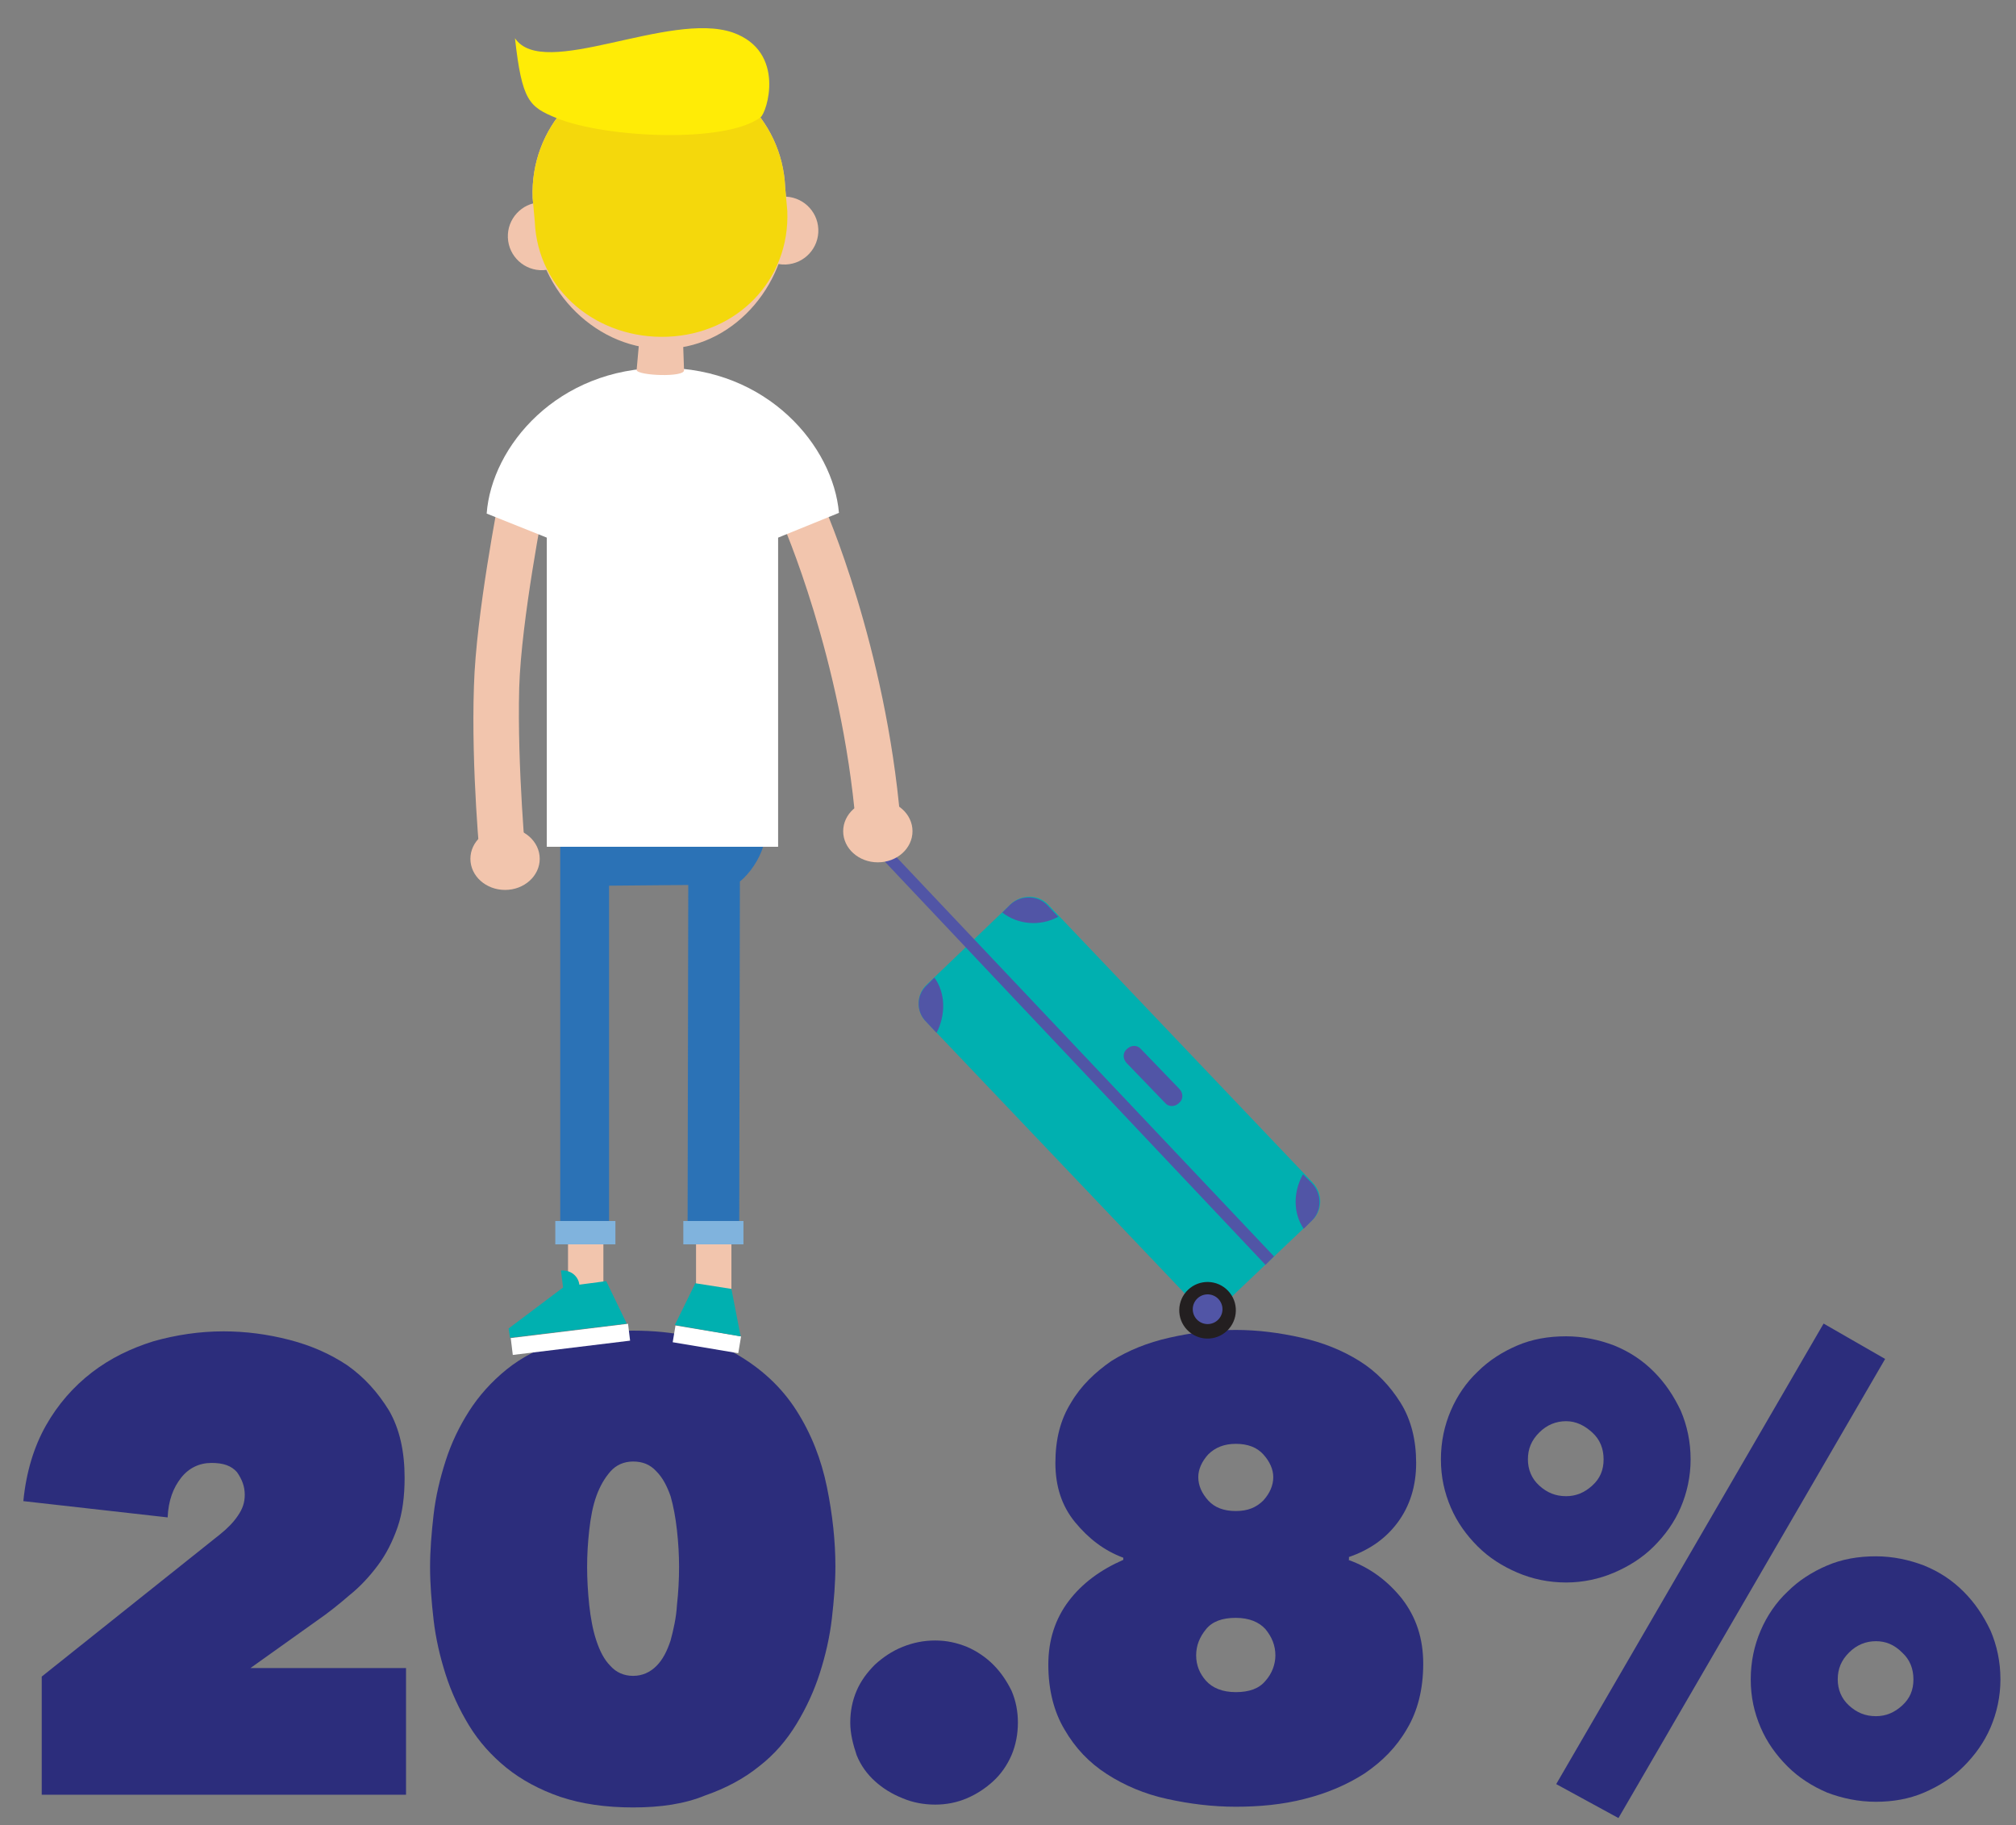 <svg version="1.1" id="el_dropBSq0Y" xmlns="http://www.w3.org/2000/svg" xmlns:xlink="http://www.w3.org/1999/xlink" x="0px" y="0px" viewBox="0 0 285 258" style="enable-background:new 0 0 285 258;" xml:space="preserve"><rect x="0" y="0" width="285" height="258" fill="#808080" stroke="none"/><style>@-webkit-keyframes kf_el_SXEAfP1qBUm_an_V4NIJglKE{0%{-webkit-transform: translate(124.1px, 118.5px) translate(-124.1px, -118.5px) translate(0px, -1px);transform: translate(124.1px, 118.5px) translate(-124.1px, -118.5px) translate(0px, -1px);}50%{-webkit-transform: translate(124.1px, 118.5px) translate(-124.1px, -118.5px) translate(3px, -4px);transform: translate(124.1px, 118.5px) translate(-124.1px, -118.5px) translate(3px, -4px);}100%{-webkit-transform: translate(124.1px, 118.5px) translate(-124.1px, -118.5px) translate(0px, -1px);transform: translate(124.1px, 118.5px) translate(-124.1px, -118.5px) translate(0px, -1px);}}@keyframes kf_el_SXEAfP1qBUm_an_V4NIJglKE{0%{-webkit-transform: translate(124.1px, 118.5px) translate(-124.1px, -118.5px) translate(0px, -1px);transform: translate(124.1px, 118.5px) translate(-124.1px, -118.5px) translate(0px, -1px);}50%{-webkit-transform: translate(124.1px, 118.5px) translate(-124.1px, -118.5px) translate(3px, -4px);transform: translate(124.1px, 118.5px) translate(-124.1px, -118.5px) translate(3px, -4px);}100%{-webkit-transform: translate(124.1px, 118.5px) translate(-124.1px, -118.5px) translate(0px, -1px);transform: translate(124.1px, 118.5px) translate(-124.1px, -118.5px) translate(0px, -1px);}}@-webkit-keyframes kf_el_CLMlNvkflOo_an_yRvm6IFHN{0%{-webkit-transform: translate(110.5px, 71.1px) rotate(0deg) translate(-110.5px, -71.1px);transform: translate(110.5px, 71.1px) rotate(0deg) translate(-110.5px, -71.1px);}50%{-webkit-transform: translate(110.5px, 71.1px) rotate(-4deg) translate(-110.5px, -71.1px);transform: translate(110.5px, 71.1px) rotate(-4deg) translate(-110.5px, -71.1px);}100%{-webkit-transform: translate(110.5px, 71.1px) rotate(0deg) translate(-110.5px, -71.1px);transform: translate(110.5px, 71.1px) rotate(0deg) translate(-110.5px, -71.1px);}}@keyframes kf_el_CLMlNvkflOo_an_yRvm6IFHN{0%{-webkit-transform: translate(110.5px, 71.1px) rotate(0deg) translate(-110.5px, -71.1px);transform: translate(110.5px, 71.1px) rotate(0deg) translate(-110.5px, -71.1px);}50%{-webkit-transform: translate(110.5px, 71.1px) rotate(-4deg) translate(-110.5px, -71.1px);transform: translate(110.5px, 71.1px) rotate(-4deg) translate(-110.5px, -71.1px);}100%{-webkit-transform: translate(110.5px, 71.1px) rotate(0deg) translate(-110.5px, -71.1px);transform: translate(110.5px, 71.1px) rotate(0deg) translate(-110.5px, -71.1px);}}@-webkit-keyframes kf_el__geOR477tP_an_fOj2sKFvk{0%{-webkit-transform: translate(121.5px, 116.9px) translate(-121.5px, -116.9px) translate(0px, 0px);transform: translate(121.5px, 116.9px) translate(-121.5px, -116.9px) translate(0px, 0px);}50%{-webkit-transform: translate(121.5px, 116.9px) translate(-121.5px, -116.9px) translate(2px, -5px);transform: translate(121.5px, 116.9px) translate(-121.5px, -116.9px) translate(2px, -5px);}100%{-webkit-transform: translate(121.5px, 116.9px) translate(-121.5px, -116.9px) translate(0px, 0px);transform: translate(121.5px, 116.9px) translate(-121.5px, -116.9px) translate(0px, 0px);}}@keyframes kf_el__geOR477tP_an_fOj2sKFvk{0%{-webkit-transform: translate(121.5px, 116.9px) translate(-121.5px, -116.9px) translate(0px, 0px);transform: translate(121.5px, 116.9px) translate(-121.5px, -116.9px) translate(0px, 0px);}50%{-webkit-transform: translate(121.5px, 116.9px) translate(-121.5px, -116.9px) translate(2px, -5px);transform: translate(121.5px, 116.9px) translate(-121.5px, -116.9px) translate(2px, -5px);}100%{-webkit-transform: translate(121.5px, 116.9px) translate(-121.5px, -116.9px) translate(0px, 0px);transform: translate(121.5px, 116.9px) translate(-121.5px, -116.9px) translate(0px, 0px);}}@-webkit-keyframes kf_el__geOR477tP_an_ltaf_X-hn{0%{-webkit-transform: translate(121.5px, 116.9px) rotate(0deg) translate(-121.5px, -116.9px);transform: translate(121.5px, 116.9px) rotate(0deg) translate(-121.5px, -116.9px);}50%{-webkit-transform: translate(121.5px, 116.9px) rotate(11deg) translate(-121.5px, -116.9px);transform: translate(121.5px, 116.9px) rotate(11deg) translate(-121.5px, -116.9px);}100%{-webkit-transform: translate(121.5px, 116.9px) rotate(0deg) translate(-121.5px, -116.9px);transform: translate(121.5px, 116.9px) rotate(0deg) translate(-121.5px, -116.9px);}}@keyframes kf_el__geOR477tP_an_ltaf_X-hn{0%{-webkit-transform: translate(121.5px, 116.9px) rotate(0deg) translate(-121.5px, -116.9px);transform: translate(121.5px, 116.9px) rotate(0deg) translate(-121.5px, -116.9px);}50%{-webkit-transform: translate(121.5px, 116.9px) rotate(11deg) translate(-121.5px, -116.9px);transform: translate(121.5px, 116.9px) rotate(11deg) translate(-121.5px, -116.9px);}100%{-webkit-transform: translate(121.5px, 116.9px) rotate(0deg) translate(-121.5px, -116.9px);transform: translate(121.5px, 116.9px) rotate(0deg) translate(-121.5px, -116.9px);}}#el_dropBSq0Y *{-webkit-animation-duration: 6s;animation-duration: 6s;-webkit-animation-iteration-count: infinite;animation-iteration-count: infinite;-webkit-animation-timing-function: cubic-bezier(0, 0, 1, 1);animation-timing-function: cubic-bezier(0, 0, 1, 1);}#el_rzp-w-Dhug{fill: #2C2D7C;}#el_Kr80KHt4Bu{fill: #2C2D7C;}#el_Ro520eHaLP{fill: #2C2D7C;}#el_o9CW64XS7G{fill: #2C2D7C;}#el_MlHxhqvUKY{fill: #2C2D7C;}#el_g31jv3H3Hf{display: none;fill: #5155A6;}#el_MpBwPcloP-{fill: #00B0B0;}#el_acb-vjUzuX{fill: #5155A6;}#el_AicGDbpMJO{fill: #231F20;-webkit-transform: matrix(0.725, -0.689, 0.689, 0.725, -80.65, 168.564);transform: matrix(0.725, -0.689, 0.689, 0.725, -80.65, 168.564);}#el_ZeD-GvasQzR{fill: #5155A6;-webkit-transform: matrix(0.725, -0.689, 0.689, 0.725, -80.64, 168.414);transform: matrix(0.725, -0.689, 0.689, 0.725, -80.64, 168.414);}#el_xX9bOtdVJV7{fill: #5155A6;}#el_xO_8OlEUmBL{fill: #5155A6;}#el_M4thQicOPnz{fill: #5155A6;}#el_aiMbueOdGxI{fill: #5155A6;}#el_J_fNRIJVaMy{display: none;}#el_cfXCoxP6W4z{display: inline;}#el_2QDraTUsEa5{fill: #FFFFFF;}#el_EqbQxL87NY0{fill: #373737;}#el_jznz1RaBHou{fill: #373737;-webkit-transform: matrix(0.993, -0.118, 0.118, 0.993, -16.763, 17.304);transform: matrix(0.993, -0.118, 0.118, 0.993, -16.763, 17.304);}#el_D7xJlNXrZNP{fill: #373737;-webkit-transform: matrix(0.993, -0.118, 0.118, 0.993, -16.722, 17.433);transform: matrix(0.993, -0.118, 0.118, 0.993, -16.722, 17.433);}#el_i_8k8uNxSKa{fill: #F2C5AD;}#el_LGfjooxKmPL{fill: #F2C5AD;}#el_4VW-bHpMU03{fill: #FFFFFF;-webkit-transform: matrix(0.993, -0.121, 0.121, 0.993, -22.252, 11.104);transform: matrix(0.993, -0.121, 0.121, 0.993, -22.252, 11.104);}#el_UBCrPnn8cKi{fill: #00B0B0;}#el_M6k4IWTskBU{fill: #FFFFFF;-webkit-transform: matrix(0.165, -0.986, 0.986, 0.165, -103.219, 256.695);transform: matrix(0.165, -0.986, 0.986, 0.165, -103.219, 256.695);}#el_WWbjRWJNNll{fill: #00B0B0;}#el_BWuXTpeIWZn{fill: #2B72B6;}#el_TJZDD4aq6LK{fill: #80B3DD;}#el_tvqyMQNY5I6{fill: #80B3DD;}#el_8T903zWX8fL{fill: #F2C5AD;}#el_CLMlNvkflOo{fill: #F2C5AD;}#el_xULwqr9tKIw{fill: #FFFFFF;}#el_CWTauZdMBoB{fill: #F2C5AD;}#el_SXEAfP1qBUm{fill: #F2C5AD;}#el_UsUZZhB7Jgb{fill: #F2C5AD;}#el_FgGEQw1SkfF{fill: #F2C5AD;-webkit-transform: matrix(0.999, -4.257997e-02, 4.257997e-02, 0.999, -1.353, 3.292);transform: matrix(0.999, -4.257997e-02, 4.257997e-02, 0.999, -1.353, 3.292);}#el_pd01Gs2WtAS{fill: #F2C5AD;-webkit-transform: matrix(0.999, -4.255642e-02, 4.255642e-02, 0.999, -1.287, 4.747);transform: matrix(0.999, -4.255642e-02, 4.255642e-02, 0.999, -1.287, 4.747);}#el_kDzoXgzQ-bP{fill: #F2C5AD;}#el_xT3SBFu0hZl{fill: #F4D80C;}#el_o_77jGQHWmV{fill: #FFEC06;}#el__geOR477tP_an_ltaf_X-hn{-webkit-animation-fill-mode: none;animation-fill-mode: none;-webkit-transform: translate(121.5px, 116.9px) rotate(0deg) translate(-121.5px, -116.9px);transform: translate(121.5px, 116.9px) rotate(0deg) translate(-121.5px, -116.9px);-webkit-animation-name: kf_el__geOR477tP_an_ltaf_X-hn;animation-name: kf_el__geOR477tP_an_ltaf_X-hn;-webkit-animation-timing-function: cubic-bezier(0.42, 0, 0.58, 1);animation-timing-function: cubic-bezier(0.42, 0, 0.58, 1);}#el__geOR477tP_an_fOj2sKFvk{-webkit-animation-fill-mode: none;animation-fill-mode: none;-webkit-transform: translate(121.5px, 116.9px) translate(-121.5px, -116.9px) translate(0px, 0px);transform: translate(121.5px, 116.9px) translate(-121.5px, -116.9px) translate(0px, 0px);-webkit-animation-name: kf_el__geOR477tP_an_fOj2sKFvk;animation-name: kf_el__geOR477tP_an_fOj2sKFvk;-webkit-animation-timing-function: cubic-bezier(0.42, 0, 0.58, 1);animation-timing-function: cubic-bezier(0.42, 0, 0.58, 1);}#el_CLMlNvkflOo_an_yRvm6IFHN{-webkit-animation-fill-mode: none;animation-fill-mode: none;-webkit-transform: translate(110.5px, 71.1px) rotate(0deg) translate(-110.5px, -71.1px);transform: translate(110.5px, 71.1px) rotate(0deg) translate(-110.5px, -71.1px);-webkit-animation-name: kf_el_CLMlNvkflOo_an_yRvm6IFHN;animation-name: kf_el_CLMlNvkflOo_an_yRvm6IFHN;-webkit-animation-timing-function: cubic-bezier(0.42, 0, 0.58, 1);animation-timing-function: cubic-bezier(0.42, 0, 0.58, 1);}#el_SXEAfP1qBUm_an_V4NIJglKE{-webkit-animation-fill-mode: none;animation-fill-mode: none;-webkit-transform: translate(124.1px, 118.5px) translate(-124.1px, -118.5px) translate(0px, -1px);transform: translate(124.1px, 118.5px) translate(-124.1px, -118.5px) translate(0px, -1px);-webkit-animation-name: kf_el_SXEAfP1qBUm_an_V4NIJglKE;animation-name: kf_el_SXEAfP1qBUm_an_V4NIJglKE;-webkit-animation-timing-function: cubic-bezier(0.42, 0, 0.58, 1);animation-timing-function: cubic-bezier(0.42, 0, 0.58, 1);}</style>

<g id="el_84qlj6urbr">
	<path d="M31.1,216.9c1-0.8,1.9-1.7,2.5-2.6c0.7-1,1-1.9,1-3c0-1.2-0.4-2.2-1.1-3.2c-0.8-0.9-1.9-1.3-3.6-1.3&#10;&#9;&#9;c-1.7,0-3.2,0.7-4.3,2.1c-1.1,1.4-1.8,3.2-1.9,5.6l-20.4-2.3c0.4-4.1,1.5-7.7,3.2-10.7c1.7-3,3.9-5.5,6.5-7.5&#10;&#9;&#9;c2.6-2,5.5-3.4,8.7-4.4c3.2-0.9,6.5-1.4,9.9-1.4c3.1,0,6.2,0.4,9.3,1.2c3.1,0.8,5.8,2,8.2,3.6c2.4,1.7,4.3,3.8,5.9,6.4&#10;&#9;&#9;c1.5,2.6,2.2,5.8,2.2,9.5c0,2.6-0.3,5-1,7c-0.7,2-1.6,3.8-2.8,5.4c-1.2,1.6-2.5,3-4,4.2c-1.5,1.3-3,2.5-4.6,3.6l-9.4,6.7h22v17.9&#10;&#9;&#9;H5.9V237L31.1,216.9z" id="el_rzp-w-Dhug"/>
	<path d="M89.5,255.5c-3.9,0-7.3-0.5-10.3-1.5c-2.9-1-5.5-2.4-7.6-4.1c-2.1-1.7-3.9-3.7-5.3-6c-1.4-2.3-2.5-4.7-3.3-7.2&#10;&#9;&#9;c-0.8-2.5-1.4-5.1-1.7-7.7c-0.3-2.6-0.5-5.1-0.5-7.5c0-2.3,0.2-4.8,0.5-7.4c0.3-2.6,0.9-5.1,1.7-7.6c0.8-2.5,1.9-4.8,3.3-7&#10;&#9;&#9;c1.4-2.2,3.2-4.2,5.3-5.9c2.1-1.7,4.6-3,7.6-4c2.9-1,6.4-1.5,10.3-1.5c5.9,0,10.7,1.1,14.4,3.2c3.7,2.1,6.6,4.8,8.7,8.1&#10;&#9;&#9;c2.1,3.3,3.5,6.9,4.3,10.8c0.8,3.9,1.2,7.7,1.2,11.2c0,2.3-0.2,4.8-0.5,7.4c-0.3,2.6-0.9,5.2-1.7,7.7c-0.8,2.5-1.9,4.9-3.3,7.2&#10;&#9;&#9;c-1.4,2.3-3.1,4.3-5.3,6c-2.1,1.7-4.7,3.1-7.6,4.1C96.8,255,93.4,255.5,89.5,255.5z M89.5,206.6c-1.3,0-2.4,0.5-3.2,1.4&#10;&#9;&#9;c-0.8,0.9-1.5,2.1-2,3.5c-0.5,1.4-0.8,3-1,4.8s-0.3,3.5-0.3,5.2c0,1.7,0.1,3.5,0.3,5.4c0.2,1.8,0.5,3.5,1,5c0.5,1.5,1.1,2.7,2,3.6&#10;&#9;&#9;c0.8,0.9,1.9,1.4,3.2,1.4c1.3,0,2.4-0.5,3.3-1.4c0.9-0.9,1.5-2.1,2-3.6c0.4-1.5,0.8-3.2,0.9-5c0.2-1.8,0.3-3.6,0.3-5.4&#10;&#9;&#9;c0-1.7-0.1-3.4-0.3-5.2s-0.5-3.4-0.9-4.8c-0.5-1.4-1.1-2.6-2-3.5C91.9,207,90.8,206.6,89.5,206.6z" id="el_Kr80KHt4Bu"/>
	<path d="M120.2,243.5c0-1.6,0.3-3.1,0.9-4.5c0.6-1.4,1.5-2.6,2.6-3.7c1.1-1,2.4-1.9,3.9-2.5c1.5-0.6,3-0.9,4.6-0.9&#10;&#9;&#9;c1.6,0,3,0.3,4.5,0.9c1.4,0.6,2.7,1.5,3.7,2.5c1.1,1.1,1.9,2.3,2.6,3.7c0.6,1.4,0.9,2.9,0.9,4.5s-0.3,3.2-0.9,4.6&#10;&#9;&#9;c-0.6,1.4-1.5,2.7-2.6,3.7c-1.1,1-2.3,1.8-3.7,2.4c-1.4,0.6-2.9,0.9-4.5,0.9c-1.6,0-3.2-0.3-4.6-0.9c-1.5-0.6-2.8-1.4-3.9-2.4&#10;&#9;&#9;c-1.1-1-2-2.2-2.6-3.7C120.6,246.6,120.2,245.1,120.2,243.5z" id="el_Ro520eHaLP"/>
	<path d="M190.6,220.5c3.1,1.1,5.6,3,7.6,5.5c2,2.6,3,5.6,3,9.2c0,3.6-0.8,6.7-2.3,9.2c-1.5,2.6-3.5,4.6-6,6.3&#10;&#9;&#9;c-2.5,1.6-5.3,2.8-8.5,3.6c-3.1,0.8-6.4,1.1-9.7,1.1c-3.3,0-6.5-0.4-9.7-1.1c-3.2-0.7-6-1.9-8.5-3.5c-2.5-1.6-4.5-3.7-6-6.3&#10;&#9;&#9;c-1.5-2.5-2.3-5.6-2.3-9.2c0-3.5,1-6.5,2.9-9c1.9-2.5,4.5-4.4,7.7-5.8v-0.3c-2.7-1-4.9-2.7-6.8-5c-1.9-2.3-2.8-5.1-2.8-8.4&#10;&#9;&#9;c0-3.3,0.7-6.1,2.2-8.5c1.4-2.4,3.4-4.3,5.7-5.9c2.4-1.5,5.1-2.6,8.2-3.3c3.1-0.7,6.2-1.1,9.4-1.1c3.1,0,6.2,0.4,9.3,1.1&#10;&#9;&#9;c3.1,0.7,5.8,1.8,8.2,3.3c2.4,1.5,4.3,3.5,5.8,5.9c1.5,2.4,2.2,5.3,2.2,8.5c0,3.3-0.9,6.1-2.6,8.4c-1.7,2.3-4,3.9-6.9,4.9V220.5z&#10;&#9;&#9; M174.7,228.7c-1.9,0-3.3,0.5-4.2,1.6c-0.9,1.1-1.4,2.3-1.4,3.7c0,1.4,0.5,2.6,1.4,3.6c0.9,1,2.3,1.6,4.2,1.6&#10;&#9;&#9;c1.9,0,3.3-0.5,4.2-1.6c0.9-1,1.4-2.3,1.4-3.6c0-1.4-0.5-2.6-1.4-3.7C178,229.3,176.6,228.7,174.7,228.7z M174.7,204.1&#10;&#9;&#9;c-1.6,0-2.9,0.5-3.9,1.5c-0.9,1-1.4,2.1-1.4,3.2c0,1.2,0.5,2.3,1.4,3.3c0.9,1,2.2,1.5,3.9,1.5s2.9-0.5,3.9-1.5&#10;&#9;&#9;c0.9-1,1.4-2.1,1.4-3.3c0-1.1-0.5-2.2-1.4-3.2C177.7,204.6,176.4,204.1,174.7,204.1z" id="el_o9CW64XS7G"/>
	<path d="M221.4,223.7c-2.5,0-4.8-0.5-6.9-1.4c-2.1-0.9-4-2.1-5.6-3.7c-1.6-1.6-2.9-3.4-3.8-5.5&#10;&#9;&#9;c-0.9-2.1-1.4-4.3-1.4-6.8c0-2.5,0.5-4.8,1.4-6.9c0.9-2.1,2.2-4,3.8-5.5c1.6-1.6,3.5-2.8,5.6-3.7c2.1-0.9,4.4-1.3,6.9-1.3&#10;&#9;&#9;c2.4,0,4.7,0.5,6.8,1.3c2.2,0.9,4,2.1,5.6,3.7c1.6,1.6,2.8,3.4,3.8,5.5c0.9,2.1,1.4,4.4,1.4,6.9c0,2.4-0.5,4.7-1.4,6.8&#10;&#9;&#9;c-0.9,2.1-2.2,3.9-3.8,5.5c-1.6,1.6-3.5,2.8-5.6,3.7C226.1,223.2,223.8,223.7,221.4,223.7z M221.4,200.9c-1.4,0-2.7,0.5-3.8,1.6&#10;&#9;&#9;c-1.1,1.1-1.6,2.3-1.6,3.8c0,1.4,0.5,2.7,1.6,3.7c1.1,1,2.3,1.5,3.8,1.5c1.4,0,2.6-0.5,3.7-1.5c1.1-1,1.6-2.2,1.6-3.7&#10;&#9;&#9;c0-1.5-0.5-2.8-1.6-3.8C224,201.5,222.8,200.9,221.4,200.9z M220,252.2l37.8-65.1l8.7,5L228.8,257L220,252.2z M265.2,254.7&#10;&#9;&#9;c-2.5,0-4.8-0.5-6.9-1.3c-2.1-0.9-4-2.1-5.6-3.7c-1.6-1.6-2.9-3.4-3.8-5.5c-0.9-2.1-1.4-4.3-1.4-6.8c0-2.5,0.5-4.8,1.4-6.9&#10;&#9;&#9;c0.9-2.1,2.2-4,3.8-5.5c1.6-1.6,3.5-2.8,5.6-3.7c2.1-0.9,4.4-1.3,6.9-1.3c2.4,0,4.7,0.5,6.8,1.3c2.2,0.9,4,2.1,5.6,3.7&#10;&#9;&#9;c1.6,1.6,2.8,3.4,3.8,5.5c0.9,2.1,1.4,4.4,1.4,6.9c0,2.4-0.5,4.7-1.4,6.8c-0.9,2.1-2.2,3.9-3.8,5.5c-1.6,1.6-3.5,2.8-5.6,3.7&#10;&#9;&#9;C269.9,254.3,267.6,254.7,265.2,254.7z M265.2,232c-1.4,0-2.7,0.5-3.8,1.6c-1.1,1.1-1.6,2.3-1.6,3.8c0,1.4,0.5,2.7,1.6,3.7&#10;&#9;&#9;c1.1,1,2.3,1.5,3.8,1.5c1.4,0,2.6-0.5,3.7-1.5c1.1-1,1.6-2.2,1.6-3.7c0-1.5-0.5-2.8-1.6-3.8C267.8,232.5,266.6,232,265.2,232z" id="el_MlHxhqvUKY"/>
</g>
<g id="el_YG20O63g9t">
	<g id="el__geOR477tP_an_fOj2sKFvk" data-animator-group="true" data-animator-type="0"><g id="el__geOR477tP_an_ltaf_X-hn" data-animator-group="true" data-animator-type="1"><g id="el__geOR477tP">
		<g id="el_eevV1x3lLb">
			<g id="el_h5EMglxnIH">
				<g id="el_861p0c0L6q">
					<path d="M125.1,124.5c0.8,0.8,2.1,0.9,3,0.1l0,0c0.8-0.8,0.9-2.1,0.1-3l-0.7-0.8c-0.8-0.8-2.1-0.9-2.9-0.1l0,0&#10;&#9;&#9;&#9;&#9;&#9;&#9;c-0.8,0.8-0.9,2.1-0.1,3L125.1,124.5z" id="el_g31jv3H3Hf"/>
					<path d="M130.9,144.4l37.4,39.3c1.4,1.5,3.8,1.5,5.3,0.1l11.9-11.3c1.5-1.4,1.5-3.8,0.1-5.3l-37.4-39.3&#10;&#9;&#9;&#9;&#9;&#9;&#9;c-1.4-1.5-3.8-1.5-5.3-0.1L131,139.2C129.5,140.6,129.5,143,130.9,144.4z" id="el_MpBwPcloP-"/>
					<polygon points="178.9,178.8 180.1,177.6 122.7,116.9 121.5,118 &#9;&#9;&#9;&#9;&#9;" id="el_acb-vjUzuX"/>
					
						<ellipse cx="170.7" cy="185.2" rx="4" ry="4" id="el_AicGDbpMJO"/>
					
						<ellipse cx="170.7" cy="185.2" rx="2.1" ry="2.1" id="el_ZeD-GvasQzR"/>
					<path d="M164.7,155.9c0.5,0.6,1.4,0.6,2,0l0,0c0.6-0.5,0.6-1.4,0-2l-5.4-5.6c-0.5-0.6-1.4-0.6-2,0l0,0&#10;&#9;&#9;&#9;&#9;&#9;&#9;c-0.6,0.5-0.6,1.4,0,2L164.7,155.9z" id="el_xX9bOtdVJV7"/>
					<g id="el_mwZkRrzCxC4">
						<path d="M184.3,173.7l1.1-1.1c1.5-1.4,1.5-3.8,0.1-5.3l-1.3-1.3C182.8,168.5,182.8,171.5,184.3,173.7z" id="el_xO_8OlEUmBL"/>
						<path d="M130.9,144.4l1.5,1.6c1.3-2.5,1.3-5.6-0.3-7.8l-1,1C129.5,140.6,129.5,143,130.9,144.4z" id="el_M4thQicOPnz"/>
						<path d="M141.7,129c2.2,1.7,5.3,2,7.9,0.6l-1.5-1.6c-1.4-1.5-3.8-1.5-5.3-0.1L141.7,129z" id="el_aiMbueOdGxI"/>
					</g>
					<g id="el_J_fNRIJVaMy">
						<g id="el_cfXCoxP6W4z">
							<path d="M133.8,143.6l1.5,12.8l7.8-0.9l-1.5-12.8l-4.3-3.2L133.8,143.6z M136.1,143.4c-0.1-0.9,0.5-1.6,1.4-1.8&#10;&#9;&#9;&#9;&#9;&#9;&#9;&#9;&#9;c0.9-0.1,1.6,0.5,1.8,1.4c0.1,0.9-0.5,1.6-1.4,1.8C137,144.8,136.2,144.2,136.1,143.4z" id="el_2QDraTUsEa5"/>
							<path d="M136,140.9l0.2-0.3c-1-1.6-1.3-4-1.5-5.1c-0.1-0.9,0.1-1.7,0.5-2.2c0-0.1-0.1-0.2-0.1-0.3&#10;&#9;&#9;&#9;&#9;&#9;&#9;&#9;&#9;c-0.6,0.6-0.9,1.5-0.8,2.5C134.5,136.5,134.9,139.2,136,140.9z M137,141.7c-0.1,0-0.2,0.1-0.3,0.2c0.3,0.2,0.5,0.4,0.8,0.3&#10;&#9;&#9;&#9;&#9;&#9;&#9;&#9;&#9;c0.3,0,0.5-0.2,0.7-0.5c0.2-0.3,0.4-0.7,0.5-1.1c0.3-0.9,0.4-1.9,0.4-2.9c0-0.6,0-1.1,0-1.6c0-0.4-0.1-0.8-0.1-1&#10;&#9;&#9;&#9;&#9;&#9;&#9;&#9;&#9;c-0.2-1.5-1.1-2.7-2.6-2.5c0,0.1,0.1,0.2,0.1,0.3c1.3-0.1,2,0.9,2.2,2.3c0,0.2,0.1,0.5,0.1,0.8c0,0.5,0.1,1,0.1,1.6&#10;&#9;&#9;&#9;&#9;&#9;&#9;&#9;&#9;c0,0.9-0.1,2-0.4,2.8c-0.2,0.5-0.3,1-0.6,1.2c-0.1,0.2-0.3,0.3-0.4,0.3C137.4,141.9,137.2,141.9,137,141.7z" id="el_EqbQxL87NY0"/>
							
								<rect x="137.8" y="147.5" width="0.4" height="6" id="el_jznz1RaBHou"/>
							
								<rect x="139" y="147.3" width="0.5" height="6" id="el_D7xJlNXrZNP"/>
						</g>
					</g>
				</g>
			</g>
		</g>
	</g></g></g>
	<g id="el_6nMDJaTSSYV">
		<rect x="80.3" y="175.9" width="5" height="6.6" id="el_i_8k8uNxSKa"/>
		<rect x="98.4" y="175.9" width="5" height="6.6" id="el_LGfjooxKmPL"/>
		<g id="el_zV_amumAE_4">
			
				<rect x="72.2" y="188.1" width="16.7" height="2.4" id="el_4VW-bHpMU03"/>
			<path d="M79.6,182l-0.3-2.4c1.6-0.1,2.5,1,2.6,2l3.8-0.5l2.9,6l-16.5,2l-0.2-1.3L79.6,182z" id="el_UBCrPnn8cKi"/>
		</g>
		<g id="el_Sec3bA-cAMw">
			
				<rect x="98.8" y="184.6" width="2.4" height="9.4" id="el_M6k4IWTskBU"/>
			<g id="el_6JT7Lwm3Ipo">
				<polygon points="103.4,182.2 98.3,181.4 95.4,187.3 104.7,188.9 &#9;&#9;&#9;&#9;" id="el_WWbjRWJNNll"/>
			</g>
		</g>
		<g id="el_osCRjFmbv2L">
			<path d="M107.9,109.3v10.3c-0.5,1.8-1.9,3.9-3.3,5l-0.1,51.3h-7.3l0.1-50.8l-11.2,0.1l0,50.7h-6.9v-66.6H107.9z" id="el_BWuXTpeIWZn"/>
			<rect x="78.5" y="172.6" width="8.5" height="3.3" id="el_TJZDD4aq6LK"/>
			<rect x="96.6" y="172.6" width="8.5" height="3.3" id="el_tvqyMQNY5I6"/>
		</g>
	</g>
	<g id="el_e-BRgCGxkfM">
		<path d="M68,122.8l6.4-0.6c0-0.1-1.3-13.6-1-25c0.3-9.7,3.5-25.8,3.5-25.9L70.6,70c-0.1,0.7-3.3,16.8-3.6,27&#10;&#9;&#9;&#9;C66.6,108.8,67.9,122.2,68,122.8z" id="el_8T903zWX8fL"/>
		<g id="el_CLMlNvkflOo_an_yRvm6IFHN" data-animator-group="true" data-animator-type="1"><path d="M121,116.6c-2-23.6-10.4-42.7-10.5-42.9l5.8-2.6c0.4,0.8,8.9,20.3,11,44.9L121,116.6z" id="el_CLMlNvkflOo"/></g>
		<path d="M77.3,76l-8.5-3.4C69.5,63.1,78.8,52,93.7,52c14.8,0,24.1,11.1,24.9,20.5L110,76v43.7H77.3V76z" id="el_xULwqr9tKIw"/>
		<path d="M90,52.3l0.5-5.6l6-0.2l0.2,5.8C96.9,53.4,90,53.1,90,52.3z" id="el_CWTauZdMBoB"/>
		<g id="el_SXEAfP1qBUm_an_V4NIJglKE" data-animator-group="true" data-animator-type="0"><ellipse cx="124.1" cy="118.5" rx="4.9" ry="4.4" id="el_SXEAfP1qBUm"/></g>
		<ellipse cx="71.4" cy="121.4" rx="4.9" ry="4.4" id="el_UsUZZhB7Jgb"/>
	</g>
	<g id="el_R1IK10dsI0R">
		
			<ellipse cx="76.6" cy="33.4" rx="4.8" ry="4.8" id="el_FgGEQw1SkfF"/>
		
			<ellipse cx="110.9" cy="32.6" rx="4.8" ry="4.8" id="el_pd01Gs2WtAS"/>
		<path d="M75.6,31.3c0.4,9.8,8.9,18.4,18.8,18l0,0c9.8-0.4,17.3-9.7,16.9-19.5l-0.3-3.3c-0.4-9.8-8.7-17.5-18.6-17.1&#10;&#9;&#9;&#9;l0,0C82.5,9.8,74.9,18.1,75.3,28L75.6,31.3z" id="el_kDzoXgzQ-bP"/>
		<path d="M75.6,31.3C76,41.1,84.5,48,94.4,47.6l0,0c9.8-0.4,17.3-8,16.9-17.8l-0.3-3.3c-0.4-9.8-8.7-17.5-18.6-17.1&#10;&#9;&#9;&#9;l0,0C82.5,9.8,74.9,18.1,75.3,28L75.6,31.3z" id="el_xT3SBFu0hZl"/>
		<path d="M107.5,16.6c-5,3.7-21.9,2.9-28.8,0.1c-3.9-1.6-4.9-2.4-5.9-11.3c4,6,21.8-3.9,30.8-0.8&#10;&#9;&#9;&#9;C111.2,7.3,108.4,16,107.5,16.6z" id="el_o_77jGQHWmV"/>
	</g>
</g>
</svg>